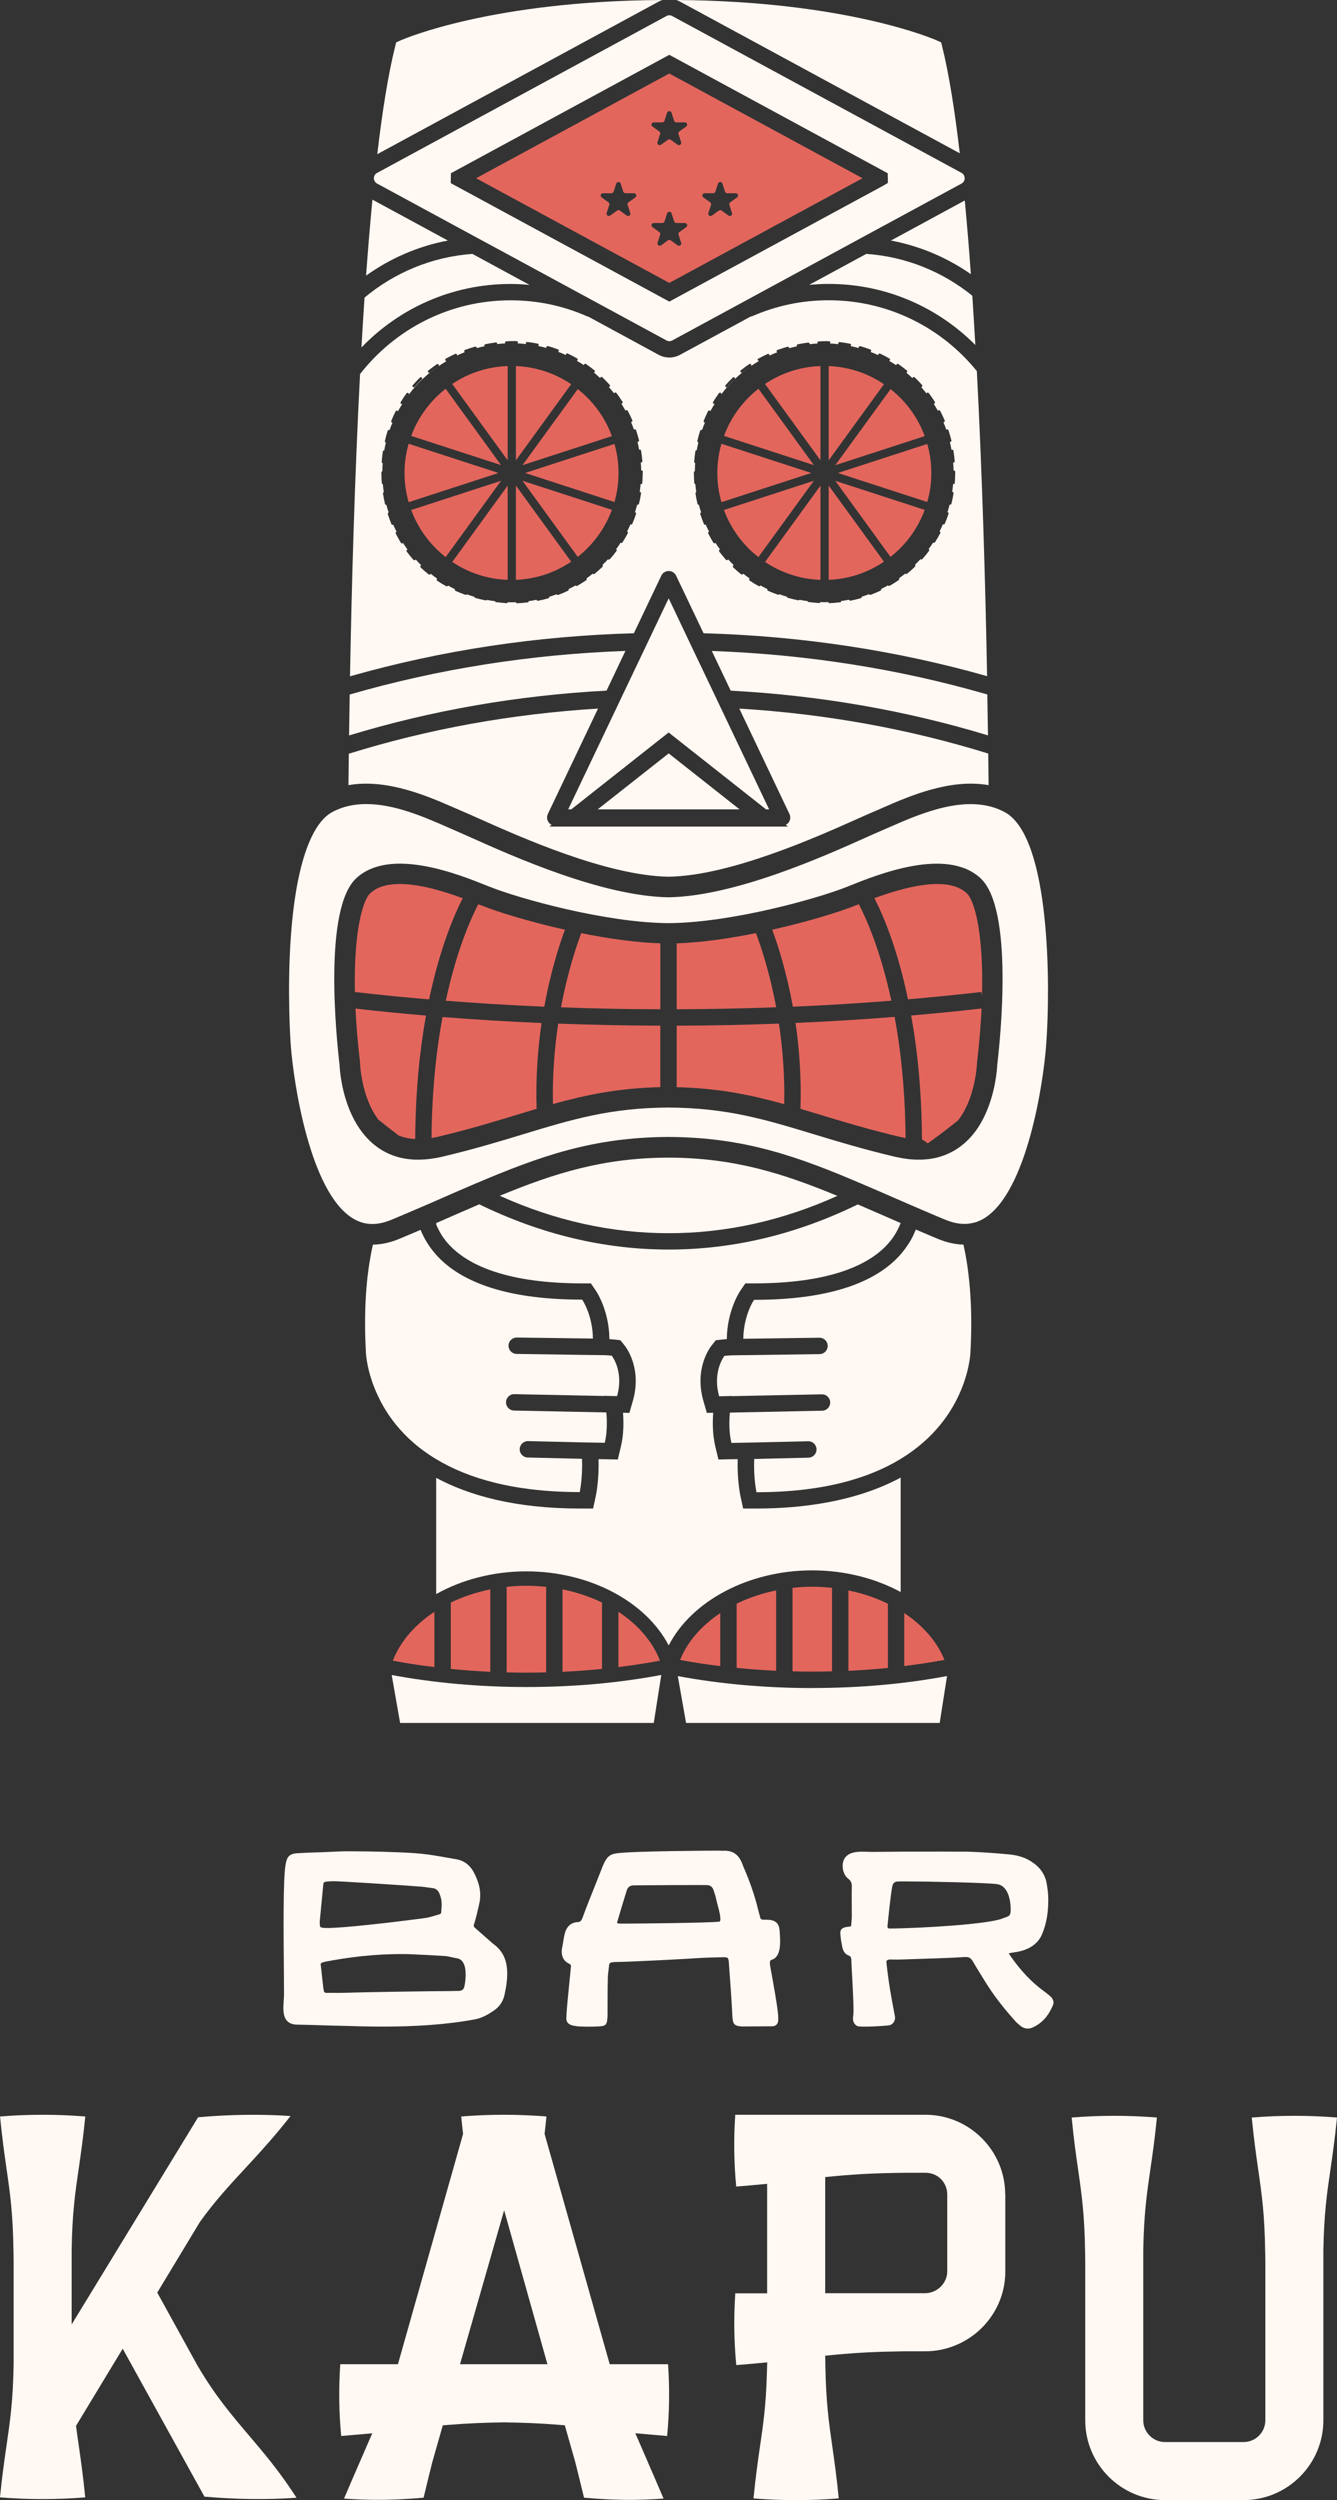 <?xml version="1.0" encoding="utf-8"?>
<svg xmlns="http://www.w3.org/2000/svg" id="Layer_2" viewBox="0 0 256.93 480.27">
  <rect x="0" y="0" width="256.93" height="480.27" fill="#333333" stroke="none"/>
  <defs>
    <style>.cls-1,.cls-2{fill-rule:evenodd;}.cls-1,.cls-2,.cls-3{stroke-width:0px;}.cls-1,.cls-3{fill:#fff8f3;}.cls-2{fill:#e3665d;}</style>
  </defs>
  <g id="Layer_1-2">
    <path class="cls-3" d="M56.98,479.82c-5.64.4-11.57.33-17.69-.21l-15.71-28.42-8.97,14.82.1.76c.13,1,.28,2,.43,3.04.39,2.74.83,5.79,1.24,9.94-5.44.44-10.94.44-16.38,0,.41-4.18.86-7.24,1.26-10,.67-4.6,1.25-8.57,1.36-15.61v-19.42l-.02-2.18h-.01c-.09-7.27-.65-11.19-1.35-16.03-.39-2.74-.83-5.79-1.23-9.93,5.44-.44,10.94-.44,16.38,0-.41,4.18-.86,7.24-1.26,9.99-.67,4.6-1.25,8.57-1.36,15.62v14.34l24.3-39.8c6.06-.54,12.11-.62,17.76-.24-3.14,4.03-5.97,7.08-8.72,10.06-3.02,3.26-5.87,6.35-8.68,10.27l-8.21,13.59,7.76,14.07c3.35,5.72,6.52,9.44,9.86,13.37,2.89,3.4,5.87,6.9,9.15,11.98Z"/>
    <path class="cls-3" d="M124.56,473.14c.86,1.97,1.82,4.18,2.96,6.84-5.11.38-9.71.33-15.29-.17-.63-2.61-1.17-4.81-1.68-6.83l-2.01-7.08-1.51-.12c-3.16-.25-6.38-.39-10.18-.44-3.77.05-7.03.19-10.25.45l-1.51.12-2.03,7.13c-.49,1.96-1.03,4.15-1.66,6.77-5.58.49-10.17.55-15.29.17,1.14-2.68,2.11-4.9,2.97-6.88l2.46-5.66-3.65.32c-.75.07-1.51.13-2.32.2-.44-4.51-.5-9.13-.18-13.79h11.08l12.52-44.24-.05-.43c-.1-.92-.21-1.88-.31-2.92,5.44-.44,10.93-.44,16.38,0-.1,1.04-.21,2-.31,2.91l-.05.43,12.52,44.25h11.21c.32,4.66.26,9.28-.18,13.79-.85-.07-1.66-.14-2.45-.21l-3.66-.32,2.48,5.71ZM105.2,454.17l-8.32-29.58-8.48,29.58h16.79Z"/>
    <path class="cls-3" d="M193.19,421.57v14.79c0,8.45-6.92,15.33-15.43,15.33h-3.96c-4.99.06-9.04.25-13.21.65l-2.01.19.03,2.02c.12,6.93.68,10.89,1.34,15.47.39,2.73.83,5.79,1.23,9.93-5.45.44-10.94.44-16.38,0,.41-4.18.85-7.24,1.25-10,.61-4.2,1.14-7.83,1.31-13.67l.08-2.47-2.46.23c-1.09.1-2.25.2-3.49.3-.44-4.51-.5-9.13-.19-13.79h6.12v-21.03l-2.39.22c-1.11.1-2.29.21-3.55.3-.44-4.51-.5-9.13-.19-13.79h36.55c8.45,0,15.33,6.88,15.33,15.33ZM182.03,436.36v-14.79c0-2.34-1.83-4.18-4.18-4.18h-1.87c-6.03,0-10.64.19-15.42.64l-1.98.19v22.31h19.17c2.32,0,4.28-1.91,4.28-4.18h0Z"/>
    <path class="cls-3" d="M256.93,406.78c-.41,4.17-.86,7.24-1.26,9.99-.67,4.6-1.25,8.57-1.36,15.62v32.55c0,8.45-6.88,15.33-15.33,15.33h-15.1c-8.45,0-15.33-6.88-15.33-15.33v-30.02l-.02-2.18h-.01c-.09-7.27-.65-11.19-1.35-16.03-.39-2.71-.82-5.74-1.23-9.93,5.44-.44,10.93-.44,16.38,0-.41,4.18-.86,7.24-1.26,9.99-.67,4.6-1.25,8.57-1.36,15.62v32.55c0,2.3,1.87,4.18,4.18,4.18h15.1c2.3,0,4.18-1.87,4.18-4.18v-30.02l-.02-2.18h-.01c-.09-7.27-.65-11.19-1.35-16.03-.39-2.74-.83-5.78-1.23-9.93,5.44-.44,10.93-.44,16.38,0Z"/>
    <path class="cls-3" d="M94.67,373.32c-.12-.08-.19-.16-.29-.25l-.98-.86c-.71-.62-1.53-1.34-2.16-1.9-.19-.15-.23-.39-.18-.54.38-1.14.76-2.83.94-3.63.04-.19.07-.33.09-.41.47-1.99.1-3.97-1.15-6.25-.74-1.27-1.83-2.06-3.16-2.3-.67-.11-1.34-.23-2.01-.35-1.57-.28-3.2-.56-4.82-.73-1.95-.19-3.93-.26-5.84-.32l-1.61-.06c-2.33-.05-4.53-.09-6.78-.09-.85,0-1.71.04-2.55.08-.42.02-.83.04-1.25.06-.74.04-1.49.06-2.23.08-1.11.03-2.25.07-3.37.15-1.8.06-2.21.75-2.45,2.27-.48,2.73-.38,13.13-.32,20.01.02,1.94.03,3.62.03,4.79,0,.38-.03.8-.06,1.23-.1,1.4-.2,2.99.63,3.9.42.46,1.04.71,1.84.73,1.39.02,2.8.07,4.22.11,1.48.05,2.96.1,4.46.12,2.57.08,5.19.15,7.83.15,5.99,0,12.07-.32,17.88-1.41,1.3-.28,2.33-.86,3.47-1.63,1.17-.78,1.89-1.87,2.14-3.24.09-.51.19-.98.28-1.46.61-4.09-.14-6.48-2.61-8.25ZM84.8,367.33c-.02.16-.08.35-.42.43-.28.08-.55.16-.82.24-.74.22-1.44.43-2.17.5-10.89,1.41-17.96,2.07-19.42,1.82-.42-.08-.49-.18-.49-.48,0-.1-.01-.22-.03-.34-.01-.09-.02-.19-.02-.24l.7-7.28c.03-.34.17-.47.53-.51.4-.04.81-.09,1.16-.09h.01c1.11-.04,12.25.69,16.87,1.03.53.03,1.05.11,1.55.18.24.04.48.07.74.1.76.04,1.26.45,1.54,1.29.39,1.03.4,1.71.26,3.35ZM61.91,377.01c.54-.17,1.07-.26,1.64-.36.19-.03.38-.06.56-.1,4.88-.86,9.71-1.25,14.36-1.16,2.33.09,4.75.23,7.07.37.48.05.94.15,1.43.26.34.07.68.15,1,.2.57.14.95.52,1.23,1.21.45,1.12.29,3.13.03,4.2-.12.54-.48.82-1.04.82-.34,0-.66.01-.98.02-.3.01-.59.02-.89.02-2.75,0-16.09.19-20.13.33-.74.03-1.49.02-2.22.01-.33,0-.66,0-1.01,0h-.15c-.19.02-.51,0-.59-.39-.14-.86-.26-2.03-.38-3.17-.08-.75-.15-1.47-.23-1.98.02-.08.2-.25.3-.29Z"/>
    <path class="cls-3" d="M148.22,376.5c1.96-.52,1.76-3.44,1.6-5.57l-.02-.23c-.11-1.08-.68-1.71-1.73-1.87-.44-.05-.87-.05-1.29-.05-.53,0-.66-.18-.72-.55-.05-.22-.11-.42-.17-.63-.06-.19-.11-.38-.16-.59-.68-2.83-1.64-5.61-2.9-8.47-.69-2.11-1.77-3.02-3.65-3.02h0c-.22.03-.43.02-.65,0-.12,0-.25-.01-.38-.01-2.36,0-15.92.09-19.27.47-1.49.15-2.24.45-3.11,2.64-.16.44-.66,1.68-1.23,3.12-.94,2.35-2.11,5.27-2.55,6.55-.23.7-.5.95-1.03.95-1.24.09-2.06.83-2.43,2.2-.13.5-.21.99-.28,1.45-.06.37-.11.73-.19,1.08-.36,1.66.15,2.79,1.47,3.34.07.04.2.28.2.34-.06.7-.17,1.75-.29,2.93-.25,2.5-.57,5.62-.6,7.02-.07,1.04.63,1.35,1.19,1.5.47.09,1.01.19,1.49.19h0c.54.02,1.07.04,1.6.04s1.06-.01,1.6-.04c1.76-.05,1.93-.22,2.03-2,0-1.26,0-5.5.05-7.19,0-.55.07-1.13.15-1.75.03-.24.06-.49.09-.75.03-.43.21-.61.62-.64.09,0,.17-.01.26-.03.05,0,.11-.02.16-.02,2.62,0,14.89-.65,16.64-.79.99-.06,1.99-.08,2.96-.1.49-.01.97-.02,1.46-.04.68,0,.86.16.9.83l.05.63c.23,3.11.52,6.99.65,9.92.1,1.44.29,1.82,1.81,1.93.95,0,1.92-.01,2.89-.02.98-.01,1.96-.02,2.95-.02.43,0,1.16-.17,1.16-1.3,0-.38,0-.77-.05-1.15-.2-2-.87-5.64-1.26-7.81-.15-.81-.27-1.45-.28-1.58-.05-.59.02-.81.28-.92ZM118.62,369.19c.55-1.92,1.16-3.88,1.74-5.78l.03-.11c.22-.78.66-1.12,1.42-1.12.45,0,1.61,0,3.1-.02,2.63-.02,6.23-.04,8.66-.04.96,0,1.73,0,2.2.01.76,0,1.19.35,1.42,1.17.05.17.11.35.17.53.06.17.11.34.15.47.08.46.23,1.01.38,1.59.3,1.12.75,2.81.44,3.21-.02.03-.05.06-.14.06h-.04c-2.05.23-15.58.37-18.64.37-.26,0-.53,0-.75-.04-.07,0-.11-.04-.14-.08-.04-.05-.04-.14-.02-.22Z"/>
    <path class="cls-3" d="M202.12,383.78c-.33-.37-.72-.67-1.11-.96-.13-.1-.26-.2-.39-.3-2.35-1.7-4.44-3.91-6.42-6.74-.12-.17-.28-.41-.35-.54.16-.05.49-.1.72-.14.04,0,.11-.02.2-.03,2.81-.36,4.66-1.55,5.49-3.52.81-1.93,1.19-4.04,1.19-6.66,0-.91-.11-1.96-.33-3.19-.33-1.67-1.29-3.03-2.84-4.03-1.2-.81-2.67-1.29-4.49-1.45-2.93-.27-5.4-.43-7.77-.51h-1.83c-2.43-.03-4.9-.02-7.29-.01-2.12,0-4.25,0-6.4.03-.92.01-1.84.02-2.76.02-.32.01-.67,0-1.05-.02-1.49-.05-3.33-.12-4.29,1.12-.82,1.09-.52,3.2.58,4.04.51.36.71.79.71,1.51-.03,1.25-.02,2.54-.01,3.79,0,.63.01,1.25.01,1.87,0,.44-.04.94-.09,1.43-.01.23-.03.48-.06.52-.04.04-.26.08-.52.13-.06.02-.26,0-.38.04-.78.15-1.27.45-1.14,1.45.04.69.16,1.36.29,2.01l.1.52c.2.79.6,1.29,1.17,1.48.44.17.5.39.54.83.02.67.08,1.89.16,3.27.15,2.84.34,6.37.22,7.37-.06.41-.1.84,0,1.16.12.41.4.76.74.92.47.32,5.76-.03,6.23-.14.69-.17,1.15-.92,1.03-1.67l-.14-.75c-.28-1.49-.55-2.9-.79-4.37-.28-1.71-.51-3.44-.7-5.17-.03-.22,0-.38.07-.47.09-.11.3-.18.6-.2.25,0,.5,0,.75.01.51.01,1.05.02,1.55-.01,1.01-.03,2.01-.07,3.02-.1,3-.09,6.1-.19,9.12-.37.69-.03,1.07.16,1.43.73.5.88,1.05,1.76,1.58,2.62.27.44.54.87.81,1.31,1.52,2.49,3.44,5,5.87,7.7.23.26.48.47.72.67l.26.22c.43.33.89.49,1.37.49.32,0,.64-.07.96-.22,1.79-.8,3.08-2.25,3.94-4.42.15-.37-.04-1.01-.29-1.26ZM194.19,367.35c-.04.44-.24.71-.62.85-.2.07-.41.15-.62.23-.37.14-.75.29-1.13.37h0c-5.13,1.23-19.2,1.71-20.86,1.67-.12-.01-.28-.04-.35-.12-.06-.07-.07-.19-.06-.37.11-1.17.61-6.01.89-7.46q.14-1.04,1.03-1.08h.12c.23-.02.7-.02,1.34-.02,4.16,0,15.64.24,17.69.53,2.27.32,2.69,3.55,2.58,5.4Z"/>
    <path class="cls-1" d="M187.3,234.86c.64-.19,1.25-.46,1.85-.83,8.16-5.03,11.36-25.82,11.9-33.41.8-10.76.91-39.75-7.94-44.59-6.97-3.79-16.04.19-22.05,2.81-.62.28-1.21.54-1.76.77-.74.31-1.72.75-2.9,1.28-8.19,3.67-25.23,11.28-37.91,11.48-12.75-.19-29.79-7.81-37.98-11.48-1.18-.53-2.16-.96-2.9-1.28-.55-.23-1.13-.49-1.76-.77-4.23-1.85-9.99-4.38-15.46-4.38-2.29,0-4.53.44-6.58,1.56-4.18,2.29-7.01,10.82-7.93,24.03-.73,10.54-.03,20.46-.02,20.55.55,7.6,3.75,28.4,11.9,33.42.56.35,1.15.62,1.75.81,1.02.31,2.08.38,3.21.21.81-.12,1.65-.36,2.53-.73,1.56-.65,3.06-1.29,4.52-1.92,1.03-.44,2.03-.86,3.01-1.29.91-.4,1.8-.79,2.69-1.18.71-.31,1.43-.62,2.12-.93,1.26-.55,2.49-1.07,3.7-1.59,12.46-5.3,22.68-8.94,37.15-8.99h0c14.49.05,24.72,3.68,37.18,9.01,1.21.51,2.45,1.05,3.71,1.59.68.3,1.38.6,2.08.91.84.37,1.69.74,2.55,1.11.99.43,2,.86,3.02,1.3,1.5.65,3.05,1.31,4.65,1.97.82.34,1.62.58,2.39.7,1.14.19,2.22.14,3.25-.16ZM180.81,222.15c-.31.1-.65.19-.98.28-.88.19-1.8.31-2.76.34-.25,0-.5,0-.76,0-.75,0-1.53-.06-2.32-.19-.37-.04-.75-.1-1.14-.19-.31-.06-.62-.12-.93-.19-6.04-1.43-11.12-2.97-15.6-4.33-9.29-2.82-16.62-5.05-27.86-5.11-11.23.06-18.56,2.29-27.85,5.11-4.47,1.36-9.55,2.91-15.6,4.33-.37.08-.73.17-1.09.23-.31.06-.62.11-.92.14-.87.14-1.71.2-2.53.2h-.08c-.23,0-.45,0-.68,0-.87-.04-1.71-.15-2.52-.32-.41-.09-.8-.19-1.18-.32-1.39-.44-2.67-1.12-3.83-2.01-1.68-1.29-2.94-2.92-3.91-4.63-.3-.53-.56-1.06-.8-1.59-1.93-4.28-2.19-8.62-2.22-9.35-.6-5.15-3.16-29.96,3.22-35.85,6.53-6.03,19.67-.75,25.28,1.51l.25.1c5.82,2.33,22.44,6.95,34.45,7.03,12.01-.07,28.62-4.69,34.44-7.03l.25-.1c5.61-2.26,18.75-7.53,25.28-1.51,6.39,5.89,3.83,30.7,3.22,35.85-.03.73-.3,5.06-2.21,9.33-.25.58-.55,1.16-.87,1.73-.95,1.68-2.2,3.25-3.84,4.51-1.19.92-2.5,1.59-3.92,2.04Z"/>
    <path class="cls-1" d="M140.43,132.68c17.13.91,33.7,3.81,49.43,8.59-.04-2.54-.08-5.16-.13-7.86-16.94-4.91-34.7-7.7-52.94-8.36l3.63,7.63Z"/>
    <path class="cls-1" d="M96.04,229.71c10.61,4.79,21.46,7.19,32.46,7.19s21.83-2.4,32.42-7.17c-10.65-4.4-19.97-7.31-32.45-7.35-12.49.04-21.79,2.94-32.43,7.33Z"/>
    <path class="cls-1" d="M67.08,141.28c15.75-4.79,32.32-7.7,49.48-8.61l3.63-7.63c-18.26.66-36.04,3.47-52.99,8.38-.05,2.71-.09,5.33-.12,7.85Z"/>
    <path class="cls-1" d="M87.45,155.24c.61.27,1.18.52,1.71.74.76.32,1.77.78,2.97,1.31,7.95,3.55,24.49,10.95,36.37,11.13,11.81-.19,28.35-7.58,36.3-11.13,1.21-.54,2.21-.99,2.97-1.31.54-.22,1.1-.47,1.71-.74,5.13-2.25,13.06-5.73,20.5-4.41-.02-1.95-.05-3.98-.07-6.07-15.23-4.72-31.25-7.63-47.84-8.64l9.64,20.25c.23.48.2,1.06-.08,1.52-.16.25-.39.44-.64.56l.43.33h-45.84l.42-.33c-.25-.12-.47-.31-.63-.56-.29-.46-.32-1.04-.09-1.52l9.64-20.25c-16.62,1.02-32.66,3.93-47.89,8.67-.03,2.1-.05,4.12-.07,6.04,7.44-1.31,15.36,2.16,20.48,4.41Z"/>
    <path class="cls-1" d="M82.61,239.53s-.05-.07-.07-.1c-.17-.24-.33-.49-.48-.73-.06-.09-.11-.18-.16-.27-.09-.15-.17-.3-.26-.45-.07-.12-.13-.24-.19-.36-.06-.11-.11-.23-.17-.34-.16-.34-.32-.68-.46-1.02-1.31.56-2.66,1.13-4.05,1.71-1.75.73-3.46,1.11-5.11,1.13-.08.35-.16.71-.23,1.08-.02.11-.05.22-.07.34-.07.36-.14.72-.2,1.08-.08.44-.15.88-.22,1.33-.05.3-.09.62-.13.93-.07.48-.13.97-.19,1.47-.03.29-.06.59-.09.89-.05.49-.09.99-.13,1.49-.02.27-.04.54-.06.81-.04.61-.08,1.23-.1,1.87-.01.24-.02.48-.03.73-.02.7-.04,1.43-.05,2.16,0,.25,0,.5,0,.75,0,.77,0,1.54.02,2.34,0,.22.01.44.02.66.02.81.06,1.62.1,2.46,0,.08,0,.16.01.24,0,0,.07,2.76,1.5,6.51,0,.01.01.03.02.04.19.49.4,1,.64,1.53,0,0,0,.02.01.02.11.25.24.51.36.76,0,.02.02.03.02.05.26.53.55,1.07.87,1.62.01.02.03.05.04.07.16.27.32.53.49.8,0,0,0,0,0,.01.35.55.74,1.11,1.16,1.67.02.03.04.06.06.09.42.56.88,1.12,1.37,1.67,0,.01.02.02.03.03.24.26.48.53.73.79.02.03.05.05.07.08.53.55,1.1,1.09,1.72,1.63.03.02.05.04.08.07.29.26.6.51.91.76.02.01.03.02.05.04.66.53,1.37,1.04,2.12,1.54.04.02.07.05.11.07.37.24.75.49,1.14.72h0c6.07,3.66,14.86,6.33,27.6,6.33,0,0,.57-2.67.44-6.39,0,0,0,0,0,0l-10.44-.25c-.87-.02-1.56-.74-1.54-1.61.02-.87.75-1.56,1.61-1.54l10.09.24h0s4.65.08,4.65.08c.47-1.96.45-4.12.3-5.83l-17.74-.36c-.87-.02-1.56-.74-1.54-1.61.02-.87.74-1.58,1.61-1.54l17.21.35s0-.03,0-.03l2.52.06c1.36-4.78-1.02-7.77-1.02-7.77-.45-.06-.93-.08-1.4-.1h-.02s-.08,0-.13,0l-1.79-.03s-.02,0-.03,0h-.5s-14.42-.21-14.42-.21c-.87-.01-1.56-.73-1.55-1.6.01-.87.72-1.55,1.6-1.55l14.62.2h0c-.06-4.57-2.06-7.48-2.06-7.48-15.48,0-23.76-3.81-28.06-8.61h0s-.04-.04-.05-.06c-.19-.22-.37-.43-.55-.65-.04-.06-.09-.11-.13-.17-.17-.22-.34-.44-.49-.66Z"/>
    <polygon class="cls-1" points="142.12 155.48 128.5 144.73 114.86 155.48 142.12 155.48"/>
    <polygon class="cls-1" points="131.66 121.59 128.5 114.94 125.33 121.59 123.73 124.96 120.12 132.52 118.5 135.93 109.19 155.48 109.78 155.48 128.49 140.71 147.21 155.48 147.8 155.48 138.49 135.93 136.87 132.52 133.26 124.96 131.66 121.59"/>
    <path class="cls-1" d="M71.85,34.24c0,.2.06.72.61,1.02l19.04,10.32,6.16,3.33,30.42,16.49c.34.19.76.19,1.11,0l30.39-16.48h0l6.17-3.35h0l19.03-10.31c.55-.3.6-.81.6-1.02s-.06-.73-.6-1.03L129.18,3.08c-.35-.19-.77-.19-1.11,0l-55.61,30.14c-.55.3-.61.81-.61,1.03ZM86.65,33.28l.81-.44,41.16-22.31.77.42,41.2,22.33.04,1.86-.81.48-41.2,22.32-.77-.42-41.23-22.34.03-1.9Z"/>
    <path class="cls-1" d="M173.1,283.84c-8.8,4.74-19.3,5.95-27.74,5.95h-2.55l-.54-2.49c-.03-.15-.63-3.02-.51-7l-1.17.02-2.53.05-.59-2.46c-.54-2.24-.56-4.6-.41-6.52l-1.23.03-.67-2.34c-1.76-6.16,1.24-10.16,1.58-10.6l.82-1.02,1.31-.15c.26-.03.53-.05.8-.06.06-5.54,2.5-9.16,2.63-9.35l.93-1.36h1.66c13.48,0,22.73-3.07,26.76-8.88.61-.88,1.07-1.8,1.43-2.71-1.09-.47-2.16-.93-3.21-1.4-1.73-.75-3.4-1.47-5.03-2.18-11.83,5.77-23.98,8.67-36.35,8.67s-24.55-2.92-36.39-8.69c-1.64.71-3.31,1.44-5.05,2.19-1.06.47-2.13.93-3.22,1.41v.29c.34.82.76,1.63,1.3,2.42,4.03,5.8,13.28,8.88,26.76,8.88h1.66l.93,1.36c.13.19,2.57,3.8,2.63,9.35.27.02.54.04.8.06l1.31.15.82,1.02c.34.44,3.34,4.44,1.58,10.6l-.67,2.34-1.23-.03c.15,1.92.13,4.28-.41,6.52l-.59,2.46-2.53-.05-1.17-.02c.12,3.98-.48,6.85-.51,7l-.54,2.49h-2.55c-12.42,0-21.29-2.51-27.6-5.89v22.32c4.92-2.75,10.94-4.36,17.33-4.36,12.13,0,22.96,5.8,27.35,14.23,4.4-8.54,15.33-14.42,27.58-14.42,6.24,0,12.14,1.53,17,4.16v-21.99Z"/>
    <path class="cls-1" d="M180.16,237.96c-1.43-.6-2.82-1.18-4.17-1.76-.16.4-.34.8-.53,1.2-.01.03-.03.06-.04.09-.08.17-.17.33-.26.5-.04.08-.08.15-.13.23-.09.16-.18.31-.28.47-.05.08-.1.15-.15.23-.18.28-.37.56-.57.84-.06.08-.12.16-.18.25-.1.14-.21.27-.32.4-.08.1-.17.2-.25.31-.06.07-.12.15-.18.22h0c-4.25,4.86-12.54,8.76-28.2,8.76,0,0-2,2.91-2.06,7.48h0s14.62-.2,14.62-.2c.89,0,1.58.68,1.6,1.55.01.87-.68,1.58-1.55,1.6l-14.42.2h0s-.1,0-.29,0h-.21s-.02,0-.03,0l-1.79.03s-.08,0-.13,0h-.02c-.46.02-.94.05-1.4.1,0,0-2.38,2.99-1.02,7.77l2.52-.06s0,0,0,.03l17.21-.35c.87-.02,1.59.67,1.61,1.54.02.87-.67,1.59-1.54,1.61l-17.74.36c-.16,1.71-.18,3.87.3,5.83l4.65-.09h0s10.09-.23,10.09-.23c.87-.03,1.59.67,1.61,1.54.02.87-.67,1.59-1.54,1.61l-10.44.25s0,0,0,0c-.14,3.72.44,6.39.44,6.39,12.84,0,21.67-2.71,27.74-6.42h0c13.06-7.96,13.38-20.49,13.38-20.49,0-.08,0-.16.01-.24.05-.84.08-1.67.1-2.48,0-.22.02-.44.02-.65.02-.8.03-1.58.02-2.35,0-.25,0-.5,0-.75,0-.73-.02-1.45-.05-2.15,0-.26-.02-.51-.03-.76-.03-.6-.06-1.19-.1-1.77-.02-.33-.05-.65-.07-.97-.04-.45-.08-.9-.12-1.34-.04-.41-.09-.82-.13-1.23-.05-.38-.09-.76-.14-1.14-.05-.36-.1-.72-.15-1.07,0-.04-.01-.09-.02-.13-.2-1.28-.43-2.49-.69-3.63-1.6-.03-3.25-.41-4.97-1.12Z"/>
    <path class="cls-1" d="M144.33,60.77l-13.65,7.39c-.65.35-1.35.52-2.05.52s-1.42-.17-2.05-.52l-13.59-7.37-.02.04c-4.69-2.09-9.69-3.14-14.87-3.14-11.74,0-22.2,5.56-28.91,14.17-1.03,19.75-1.61,40.47-1.93,58.06,17.45-4.97,35.76-7.75,54.55-8.27l5.27-11.06c.26-.55.81-.9,1.42-.9s1.17.35,1.43.9l5.27,11.06c18.76.52,37.05,3.29,54.49,8.24-.34-18.07-.94-38.91-1.97-58.6-6.72-8.3-16.99-13.61-28.47-13.61-5.18,0-10.18,1.06-14.87,3.14l-.03-.07ZM79.31,74c.44-.51.92-1.01,1.4-1.47.1-.1.26-.09.35,0,.09.1.09.26,0,.35-.47.46-.93.94-1.36,1.44-.06.06-.12.08-.19.08-.06,0-.11-.02-.16-.06-.1-.08-.12-.24-.03-.34ZM123.51,90.76c0,.68-.03,1.35-.08,2.03,0,.13-.12.22-.24.22h-.03s-.05,0-.06-.02c-.03.51-.09,1.02-.17,1.52.02,0,.04,0,.06,0,.14.02.23.15.2.28-.1.67-.24,1.34-.4,1.99-.03.11-.13.19-.24.19-.03,0-.05,0-.06,0s-.04,0-.05-.02c-.12.49-.26.98-.42,1.46.02,0,.03,0,.05,0,.13.05.19.19.16.31-.21.64-.45,1.28-.72,1.9-.04.09-.13.15-.23.15-.03,0-.06,0-.09-.02,0,0-.03,0-.04-.02-.19.47-.42.93-.65,1.38.02,0,.03,0,.04,0,.12.06.17.21.1.33-.31.6-.66,1.18-1.02,1.76-.05.07-.13.11-.21.11-.05,0-.08,0-.13-.04,0,0-.02,0-.02-.02-.27.43-.56.85-.86,1.26t.02,0c.11.08.13.24.05.34-.4.55-.83,1.07-1.28,1.57-.06.06-.12.08-.19.08s-.12-.02-.17-.06h0c-.33.36-.68.73-1.05,1.08h0c.09.11.08.27,0,.36-.49.47-1,.93-1.52,1.35-.05.04-.1.06-.16.06-.07,0-.15-.03-.19-.09-.39.31-.79.62-1.2.91.07.12.05.27-.06.35-.56.38-1.13.75-1.71,1.08-.05.02-.08.04-.13.04-.08,0-.16-.05-.2-.12-.44.25-.89.49-1.34.7h0c.06.13,0,.27-.12.32-.61.3-1.24.56-1.87.8-.03.02-.06.02-.08.02-.09,0-.19-.06-.22-.14-.47.18-.95.33-1.44.48.03.12-.05.25-.17.29-.65.19-1.31.35-1.97.48-.02,0-.04,0-.06,0-.11,0-.2-.07-.23-.19-.49.11-.99.19-1.5.25,0,.12-.09.24-.22.25-.67.08-1.34.14-2.02.17h0c-.13,0-.22-.08-.24-.21-.26.02-.53.02-.8.02-.25,0-.5,0-.74-.02-.02.11-.12.19-.23.19h-.02c-.68-.05-1.35-.12-2.02-.2-.09-.02-.18-.08-.19-.18-.53-.06-1.05-.15-1.56-.25-.05.06-.12.1-.19.1h-.05c-.68-.14-1.33-.3-1.97-.47-.11-.03-.19-.11-.19-.22-.49-.14-.98-.31-1.46-.48-.05.07-.12.11-.2.11-.03,0-.06,0-.08-.02-.64-.22-1.28-.48-1.89-.75-.12-.06-.18-.2-.12-.33-.46-.22-.91-.45-1.34-.71,0,0,0,.03,0,.04-.05.08-.13.13-.22.13-.04,0-.08,0-.12-.03-.59-.32-1.18-.68-1.73-1.06-.11-.07-.15-.23-.06-.34.02-.03.04-.06.06-.06-.43-.29-.84-.6-1.24-.93,0,.04-.02.06-.05.09-.06.06-.12.09-.19.09-.06,0-.11-.02-.16-.06-.53-.42-1.04-.86-1.53-1.33-.1-.09-.1-.25,0-.35.03-.03.07-.06.12-.06-.38-.37-.75-.75-1.09-1.14-.02.05-.04.08-.07.11-.05.05-.11.06-.17.06-.06,0-.14-.03-.19-.08-.44-.51-.87-1.04-1.28-1.58-.08-.11-.06-.27.06-.35.03-.02.06-.04.1-.04-.31-.42-.6-.84-.88-1.29,0,.03-.04.06-.06.07-.05.02-.09.04-.13.04-.08,0-.17-.05-.21-.12-.35-.57-.68-1.17-.99-1.78-.06-.12-.02-.27.11-.33.02,0,.04-.02.06,0-.24-.45-.46-.91-.66-1.38,0,0-.02,0-.03.02-.03,0-.06.02-.09.02-.1,0-.19-.06-.23-.16-.25-.62-.48-1.27-.69-1.91-.04-.13.04-.27.16-.31-.16-.48-.31-.97-.43-1.46h-.03c-.11,0-.21-.07-.24-.19-.15-.66-.28-1.32-.38-1.99-.02-.12.05-.22.15-.26-.07-.51-.14-1.02-.18-1.54-.11,0-.19-.1-.2-.22-.06-.67-.08-1.35-.08-2.03,0-.11.08-.21.19-.23,0-.52.02-1.03.06-1.54-.11-.03-.19-.14-.19-.26.05-.67.12-1.35.22-2.01.02-.13.14-.22.27-.21.08-.5.19-1,.31-1.49h0c-.14-.03-.22-.16-.19-.3.15-.66.32-1.31.53-1.95.04-.14.18-.2.31-.17.02,0,.05.02.06.03.17-.49.35-.96.55-1.43h0s-.06,0-.09-.02c-.12-.06-.19-.19-.13-.32.25-.63.53-1.25.83-1.85.06-.12.2-.18.32-.11.06.03.1.07.11.14.27-.49.55-.97.85-1.44-.03,0-.06.02-.1.02s-.08,0-.12-.04c-.12-.06-.16-.22-.08-.34.34-.57.72-1.14,1.12-1.68.08-.11.24-.14.35-.06.09.06.12.19.09.28,1.58-2.09,3.49-3.92,5.66-5.41-.55.36-1.08.76-1.6,1.18-.05.04-.1.06-.15.06-.07,0-.15-.03-.19-.09-.09-.1-.07-.26.04-.35.52-.42,1.07-.82,1.63-1.2.11-.07.27-.05.34.06.07.12.05.27-.06.35.52-.36,1.06-.7,1.61-1.03,0,0-.03,0-.04,0-.09,0-.18-.04-.22-.12-.06-.12-.02-.28.1-.34.58-.32,1.19-.63,1.8-.91.13-.06.28,0,.33.12.03.06.03.14,0,.2.49-.24,1-.45,1.51-.65-.05-.03-.08-.07-.1-.13-.05-.13.02-.27.15-.31.63-.22,1.28-.44,1.93-.62.13-.03.27.05.31.18,0,.04,0,.07,0,.11.49-.15,1-.27,1.51-.37-.02-.03-.03-.06-.04-.09-.03-.14.06-.27.19-.3.65-.13,1.32-.24,2-.33.13-.03.26.07.28.21,0,.04,0,.07-.02.1.52-.06,1.05-.11,1.57-.13-.04-.04-.06-.08-.06-.13,0-.13.09-.25.23-.26.36-.03.72-.05,1.09-.06.31,0,.64,0,.94.02.14,0,.24.12.24.26,0,.06-.03.12-.08.17.56.02,1.1.06,1.64.13-.04-.05-.06-.11-.05-.19,0-.14.14-.23.27-.21.68.07,1.35.19,2.01.31.13.03.22.16.19.29-.02.06-.06.13-.11.16.55.11,1.07.24,1.6.39-.03-.06-.04-.12-.02-.19.04-.14.18-.21.31-.18.65.19,1.3.4,1.93.64.13.05.19.19.15.31-.03.06-.07.12-.14.15.52.19,1.03.4,1.53.64-.03-.06-.03-.13,0-.19.06-.12.2-.18.32-.12.61.29,1.21.6,1.8.94.12.06.16.21.09.33-.04.06-.09.1-.16.11.48.28.94.56,1.41.87-.02-.06,0-.12.03-.18.08-.11.23-.14.34-.06.56.39,1.11.8,1.63,1.22.11.08.12.24.04.34-.04.06-.09.08-.15.08.42.35.82.7,1.22,1.08,0-.06.02-.12.06-.17.09-.09.25-.1.35,0,.48.47.96.96,1.41,1.46.09.1.08.26-.02.35-.05.04-.09.06-.15.06.36.4.7.81,1.03,1.23,0-.05.04-.09.08-.13.11-.08.27-.06.35.05.41.54.8,1.1,1.16,1.67.07.11.04.27-.07.34-.05.03-.09.04-.14.04.28.44.55.9.81,1.36.02-.04.06-.07.09-.09.12-.06.28-.02.33.1.32.59.61,1.21.88,1.83.06.12,0,.27-.13.32-.03,0-.06.02-.09.02h-.03c.21.48.4.96.56,1.46.03-.04.06-.06.1-.07.13-.04.27.03.31.16.21.64.41,1.3.57,1.95.03.13-.05.26-.19.3-.02,0-.04,0-.06,0s-.03,0-.05,0c.13.5.23,1,.31,1.51.03,0,.06-.02.09-.03.14-.02.27.06.29.2.11.67.19,1.34.25,2.02.02.13-.08.25-.22.27h-.02s-.06,0-.07-.02c.06.51.08,1.03.08,1.55.03,0,.06-.02.07-.02.14,0,.25.11.25.25v.11ZM139.42,74c.44-.51.92-1.01,1.4-1.47.1-.1.26-.09.35,0,.09.1.09.26,0,.35-.47.46-.93.94-1.36,1.44-.06.06-.12.08-.19.08-.06,0-.11-.02-.16-.06-.1-.08-.12-.24-.03-.34ZM145.71,68.91c.58-.32,1.19-.63,1.8-.91.13-.06.28,0,.33.12.03.06.03.14,0,.2.5-.24,1-.46,1.52-.65-.05-.03-.09-.07-.11-.13-.05-.13.02-.27.15-.31.63-.22,1.28-.44,1.93-.62.13-.03.27.05.31.18,0,.04,0,.07,0,.11.49-.15,1-.27,1.51-.37-.02-.03-.03-.06-.04-.09-.03-.14.06-.27.19-.3.65-.13,1.32-.24,2-.33.13-.03.26.07.28.21,0,.04,0,.07-.02.1.52-.06,1.05-.11,1.57-.13-.04-.04-.06-.08-.06-.13,0-.13.09-.25.23-.26.36-.03.73-.05,1.09-.06.32,0,.64,0,.94.02.14,0,.24.12.24.26,0,.06-.04.13-.08.17.56.02,1.11.06,1.65.13-.05-.05-.06-.11-.06-.19,0-.14.14-.23.27-.21.68.07,1.35.19,2.01.31.14.03.22.16.19.29-.02.06-.06.13-.11.16.55.11,1.07.24,1.6.39-.03-.06-.04-.12-.02-.19.04-.14.18-.21.31-.18.65.19,1.3.4,1.93.64.13.05.19.19.15.31-.03.06-.07.12-.14.15.52.19,1.03.4,1.53.64-.03-.06-.03-.13,0-.19.06-.12.2-.18.32-.12.61.29,1.22.6,1.8.94.12.06.16.21.09.33-.04.06-.09.1-.16.11.48.28.94.56,1.41.87-.02-.06,0-.12.03-.18.08-.11.23-.14.35-.06.56.39,1.1.8,1.62,1.22.11.08.13.24.04.34-.04.06-.09.08-.15.08.42.35.82.7,1.22,1.08,0-.06.02-.12.06-.17.09-.09.25-.1.35,0,.48.47.96.96,1.41,1.46.09.1.08.26-.02.35-.05.04-.09.06-.15.06.36.4.7.81,1.03,1.23,0-.05.04-.09.08-.13.11-.08.27-.06.35.05.41.54.8,1.1,1.16,1.67.07.11.04.27-.07.34-.05.03-.09.04-.14.04.28.44.55.9.81,1.36.02-.04.06-.07.09-.09.12-.06.28-.02.34.1.31.59.6,1.21.87,1.83.06.12,0,.27-.13.32-.03,0-.06.02-.09.02h-.03c.21.48.4.96.56,1.46.03-.04.06-.06.1-.07.13-.04.27.03.31.16.21.64.41,1.3.57,1.95.03.13-.05.26-.19.3-.02,0-.04,0-.06,0s-.03,0-.05,0c.13.5.23,1,.31,1.51.03,0,.06-.02.09-.03.14-.02.27.06.29.2.11.67.19,1.34.25,2.02.02.13-.08.25-.22.27h-.02s-.06,0-.07-.02c.06.51.08,1.03.08,1.55.03-.02.05-.02.07-.02.14,0,.25.11.25.25v.11c0,.68-.03,1.35-.08,2.03,0,.13-.11.22-.24.22h-.02s-.05,0-.07-.02c-.03.51-.09,1.02-.17,1.52.02,0,.04,0,.06,0,.14.02.23.15.2.28-.1.67-.24,1.34-.4,1.99-.03.11-.13.19-.24.19-.02,0-.05,0-.06,0s-.04,0-.05-.02c-.12.49-.26.98-.42,1.46.02,0,.03,0,.05,0,.13.05.2.19.16.31-.21.64-.45,1.28-.72,1.9-.04.09-.13.15-.23.15-.03,0-.06,0-.09-.02,0,0-.03,0-.04-.02-.19.47-.42.93-.65,1.38.02,0,.03,0,.04,0,.12.06.17.21.1.33-.31.6-.66,1.18-1.02,1.76-.05.07-.13.11-.21.11-.04,0-.08,0-.13-.04,0,0-.02,0-.02-.02-.27.43-.56.85-.86,1.26t.02,0c.11.08.13.24.05.34-.4.55-.83,1.07-1.28,1.57-.06.06-.12.08-.19.08s-.12-.02-.17-.06h0c-.33.36-.68.73-1.05,1.08h0c.09.11.09.27,0,.36-.48.47-1,.93-1.52,1.35-.05.04-.1.06-.16.06-.07,0-.15-.03-.19-.09-.39.31-.79.62-1.2.91.07.12.05.27-.06.35-.56.38-1.13.75-1.71,1.08-.04.02-.08.04-.13.04-.08,0-.16-.05-.2-.12-.44.25-.89.49-1.34.7h0c.06.13,0,.27-.12.32-.61.3-1.24.56-1.87.8-.03.02-.06.02-.08.02-.09,0-.19-.06-.22-.14-.47.18-.95.33-1.44.48.03.12-.05.25-.17.29-.65.19-1.31.35-1.97.48-.02,0-.04,0-.06,0-.11,0-.2-.07-.23-.19-.49.11-.99.19-1.5.25,0,.12-.09.24-.22.25-.67.08-1.34.14-2.02.17h0c-.13,0-.22-.08-.24-.21-.26.02-.53.02-.8.02-.25,0-.5,0-.74-.02-.02.11-.12.19-.23.19h-.02c-.68-.05-1.35-.12-2.02-.2-.09-.02-.18-.08-.19-.18-.53-.06-1.05-.15-1.56-.25-.05.06-.12.1-.19.1h-.05c-.67-.14-1.33-.3-1.97-.47-.11-.03-.19-.11-.19-.22-.49-.14-.98-.31-1.46-.48-.05.07-.12.11-.2.11-.03,0-.06,0-.08-.02-.64-.22-1.28-.48-1.89-.75-.12-.06-.18-.2-.12-.33-.46-.22-.91-.45-1.34-.71,0,0,0,.03,0,.04-.05.08-.13.13-.22.13-.04,0-.08,0-.12-.03-.59-.32-1.18-.68-1.73-1.06-.11-.07-.15-.23-.06-.34.02-.03.04-.05.06-.06-.43-.3-.84-.61-1.24-.93,0,.04-.02.06-.05.09-.06.06-.12.09-.19.09-.06,0-.11-.02-.16-.06-.53-.42-1.04-.86-1.53-1.33-.1-.09-.1-.25,0-.35.03-.03.07-.06.12-.06-.38-.37-.75-.75-1.09-1.14,0,.05-.04.08-.07.11-.05.05-.11.06-.17.06-.06,0-.14-.03-.19-.08-.44-.51-.87-1.04-1.28-1.58-.07-.11-.06-.27.06-.35.03-.02.06-.04.1-.04-.31-.42-.6-.84-.88-1.29,0,.03-.04.06-.06.07-.05.02-.09.04-.13.04-.08,0-.17-.05-.21-.12-.35-.57-.68-1.17-.99-1.78-.06-.12-.02-.27.11-.33.02,0,.04-.02.06,0-.24-.45-.46-.91-.66-1.38,0,0-.02,0-.03.02-.03,0-.06.02-.09.02-.1,0-.19-.06-.23-.16-.25-.62-.48-1.27-.69-1.91-.04-.13.04-.27.16-.31-.16-.48-.31-.97-.43-1.46h-.02c-.12,0-.22-.07-.25-.19-.15-.66-.28-1.32-.38-1.99-.02-.12.05-.22.15-.26-.07-.51-.14-1.02-.18-1.54-.11,0-.19-.11-.2-.22-.06-.67-.08-1.35-.08-2.03,0-.11.08-.21.19-.23,0-.52.02-1.03.06-1.54-.11-.03-.19-.14-.19-.26.05-.67.12-1.35.22-2.01.02-.13.14-.22.27-.21.08-.5.19-1,.31-1.49h0c-.13-.03-.21-.16-.19-.3.15-.66.32-1.31.53-1.95.04-.14.18-.2.31-.17.02,0,.05.02.06.03.17-.49.35-.96.55-1.43-.04,0-.06,0-.09-.02-.13-.06-.19-.19-.14-.32.25-.63.53-1.25.83-1.85.06-.12.2-.18.33-.11.05.03.09.07.11.12.26-.49.55-.96.84-1.43-.03,0-.06.02-.1.02s-.08,0-.12-.04c-.12-.06-.16-.22-.08-.34.34-.57.72-1.14,1.12-1.68.08-.11.24-.14.35-.06.09.06.12.19.09.28,1.58-2.09,3.49-3.92,5.66-5.41-.55.36-1.08.76-1.6,1.18-.05.04-.1.06-.15.06-.07,0-.15-.03-.19-.09-.09-.1-.07-.26.04-.35.52-.42,1.07-.82,1.63-1.2.11-.07.27-.05.34.06.08.12.05.27-.06.35.52-.36,1.06-.7,1.61-1.03,0,0-.03,0-.04,0-.09,0-.18-.04-.22-.12-.06-.12-.02-.28.1-.34Z"/>
    <path class="cls-1" d="M187.43,66.29c-.18-3.21-.38-6.37-.58-9.48-5.65-4.57-12.69-7.5-20.37-8.04h0l-10.98,5.95h0c1.24-.11,2.49-.18,3.75-.18,11.01,0,20.99,4.5,28.2,11.75Z"/>
    <path class="cls-1" d="M90.79,48.77c-7.86.57-15.03,3.64-20.74,8.4-.21,3.14-.41,6.34-.59,9.58,7.24-7.52,17.4-12.2,28.63-12.2,1.23,0,2.46.07,3.67.18h0s-10.97-5.95-10.97-5.95Z"/>
    <path class="cls-1" d="M156.1,324.28c-8.95,0-17.83-.8-25.85-2.3l1.59,9h48.74l1.41-9.01c-8.1,1.52-16.79,2.3-25.89,2.3Z"/>
    <path class="cls-1" d="M101.16,324.08c-8.97,0-17.86-.8-25.89-2.31l1.62,9.21h48.74l1.45-9.22c-8.11,1.53-16.81,2.32-25.93,2.32Z"/>
    <path class="cls-1" d="M126.57.31c.24-.13.49-.23.74-.31-32.72.17-49.6,7.44-50.31,7.75l-.87.39-.23.93c-1.32,5.33-2.44,12.39-3.4,20.55L126.57.31Z"/>
    <path class="cls-1" d="M171.21,46.21c5.63,1.06,10.83,3.3,15.36,6.46-.35-4.92-.74-9.66-1.17-14.16l-14.19,7.7Z"/>
    <path class="cls-1" d="M130.68.31l53.76,29.14c-.95-8.14-2.06-15.14-3.35-20.38l-.23-.93-.87-.39c-.71-.31-17.5-7.54-50.04-7.75.25.08.5.18.74.31Z"/>
    <path class="cls-1" d="M71.57,38.35c-.45,4.64-.85,9.53-1.22,14.6,4.61-3.3,9.94-5.65,15.72-6.74l-14.5-7.86Z"/>
    <path class="cls-2" d="M118.84,309.63v10.62c2.74-.34,5.41-.74,7.99-1.23-1.43-3.7-4.25-6.93-7.99-9.39Z"/>
    <path class="cls-2" d="M138.41,320.06v-10.18c-3.57,2.38-6.3,5.46-7.72,9,2.49.47,5.08.86,7.72,1.18Z"/>
    <path class="cls-2" d="M115.69,320.6v-12.75c-2.32-1.12-4.88-1.98-7.59-2.53v15.84c2.56-.12,5.1-.31,7.59-.56Z"/>
    <path class="cls-2" d="M152.3,305.03v16.04c1.26.03,2.53.05,3.8.05s2.53-.02,3.79-.05v-16.04c-1.24-.13-2.51-.22-3.79-.22s-2.55.08-3.8.22Z"/>
    <path class="cls-2" d="M97.36,304.84v16.43c1.26.03,2.53.05,3.8.05s2.53-.02,3.79-.05v-16.43c-1.24-.13-2.51-.22-3.79-.22s-2.55.08-3.8.22Z"/>
    <path class="cls-2" d="M170.63,320.41v-12.33c-2.32-1.13-4.87-2-7.59-2.55v15.44c2.56-.12,5.1-.31,7.59-.56Z"/>
    <path class="cls-2" d="M149.15,320.96v-15.44c-2.72.55-5.27,1.42-7.59,2.55v12.33c2.49.25,5.03.44,7.59.56Z"/>
    <path class="cls-2" d="M94.22,321.16v-15.84c-2.71.55-5.27,1.41-7.59,2.53v12.75c2.49.25,5.03.44,7.59.56Z"/>
    <path class="cls-2" d="M173.77,309.87v10.18c2.64-.33,5.23-.71,7.72-1.18-1.42-3.54-4.15-6.62-7.72-9Z"/>
    <path class="cls-2" d="M83.48,320.25v-10.62c-3.73,2.46-6.56,5.69-7.99,9.39,2.57.49,5.25.9,7.99,1.23Z"/>
    <path class="cls-2" d="M171.92,195.34c-6.26.5-12.61.89-19.04,1.17.71,4.88,1.14,10.45.95,16.5,1.19.35,2.41.72,3.64,1.09,4.19,1.27,8.52,2.59,13.68,3.86.55.14,1.1.27,1.67.41.41.09.81.18,1.2.24,0-.61,0-1.21-.02-1.8-.16-8.36-.98-15.5-2.08-21.46Z"/>
    <path class="cls-2" d="M187.75,204.15c.45-3.82.73-7.29.88-10.42-4.45.51-8.96.96-13.53,1.35,1.18,6.54,2.02,14.42,2.07,23.72,0,.02,0,.05,0,.07l.59.39c.07.05.26.17.53.39.71-.51,1.43-1.04,2.15-1.57,1.22-.91,2.43-1.86,3.65-2.83,3.38-4.26,3.65-10.85,3.65-10.93l.02-.17Z"/>
    <path class="cls-2" d="M188.71,191.4c.33-11.94-1.39-18.39-2.94-19.82-3.78-3.48-12.24-1.06-17.74.96,1.56,3.02,4.37,9.42,6.46,19.43,4.77-.41,9.48-.88,14.12-1.41l.1.84Z"/>
    <path class="cls-2" d="M107.8,193.51c6.3.23,12.67.36,19.1.37v-12.66c-4.78-.16-10.11-.93-15.2-1.96-.9,2.38-2.62,7.43-3.89,14.25Z"/>
    <path class="cls-2" d="M145.27,179.26s0,0,0,0c-5.1,1.02-10.45,1.8-15.23,1.96,0,0,0,0,0,0v12.66c6.44-.02,12.81-.15,19.12-.38-1.27-6.81-2.99-11.86-3.89-14.24Z"/>
    <path class="cls-2" d="M165.05,173.69c-.15.06-.29.11-.42.17l-.26.1c-3.1,1.24-9.14,3.1-15.98,4.64,0,0,0,0,0,0,1.02,2.73,2.73,7.9,3.97,14.79,6.4-.27,12.71-.66,18.93-1.15-2.11-9.81-4.89-15.93-6.25-18.54Z"/>
    <path class="cls-2" d="M130.04,197.03v11.82h0c8.09.19,14.38,1.51,20.66,3.26.12-5.65-.32-10.88-1.01-15.47-6.48.24-13.04.38-19.65.39Z"/>
    <path class="cls-2" d="M85.63,74.69c-2.97,2.32-5.28,5.45-6.61,9.05l17.27,5.61-10.65-14.67Z"/>
    <path class="cls-2" d="M108.56,178.6c-6.85-1.54-12.9-3.4-16-4.65l-.25-.09c-.13-.06-.26-.1-.4-.16-1.36,2.62-4.14,8.75-6.24,18.54,6.22.49,12.53.88,18.93,1.15,1.24-6.89,2.95-12.07,3.97-14.79,0,0,0,0,0,0Z"/>
    <path class="cls-2" d="M76.84,169.82c-2.28,0-4.29.48-5.68,1.76-1.51,1.4-3.19,7.58-2.96,18.99,4.69.54,9.45,1.01,14.26,1.42,2.1-10.02,4.91-16.42,6.46-19.44-3.49-1.29-8.16-2.73-12.09-2.73Z"/>
    <path class="cls-2" d="M85.04,195.36c-1.1,5.94-1.92,13.05-2.09,21.35,0,.63-.02,1.26-.02,1.9.38-.06.78-.14,1.18-.23.5-.12.98-.23,1.46-.35,5.27-1.29,9.64-2.63,13.89-3.92,1.24-.38,2.45-.74,3.66-1.1,0,0,0,0,0,0-.19-6.05.24-11.61.95-16.48-6.43-.28-12.78-.67-19.04-1.16Z"/>
    <path class="cls-2" d="M69.19,204.15v.18c0,.07.27,6.5,3.53,10.76,1.31,1.06,2.61,2.08,3.92,3.06.94.37,1.98.59,3.1.66l.05-.03c.06-9.28.89-17.15,2.07-23.68-4.57-.39-9.09-.84-13.55-1.35.15,3.13.43,6.59.89,10.4Z"/>
    <path class="cls-2" d="M165.75,34.24l-37.13-20.12-37.13,20.12,37.13,20.11,37.13-20.11ZM135.41,37.12h1.64c.19,0,.36-.12.42-.3l.51-1.56c.13-.4.7-.4.84,0l.51,1.56c.06.18.23.3.42.3h1.64c.43,0,.6.54.26.79l-1.33.96c-.15.11-.22.31-.16.49l.51,1.56c.13.4-.33.74-.68.49l-1.33-.96c-.15-.11-.36-.11-.52,0l-1.33.96c-.34.25-.81-.09-.68-.49l.51-1.56c.06-.18,0-.38-.16-.49l-1.33-.96c-.34-.25-.17-.79.26-.79ZM122.1,37.91l-1.33.96c-.15.11-.22.31-.16.49l.51,1.56c.13.4-.33.74-.68.49l-1.33-.96c-.15-.11-.36-.11-.52,0l-1.33.96c-.34.25-.81-.09-.68-.49l.51-1.56c.06-.18,0-.38-.16-.49l-1.33-.96c-.34-.25-.17-.79.26-.79h1.64c.19,0,.36-.12.42-.3l.51-1.56c.13-.4.7-.4.84,0l.51,1.56c.06.18.23.3.42.3h1.64c.43,0,.6.54.26.79ZM125.63,23.51h1.64c.19,0,.36-.12.42-.3l.51-1.56c.13-.4.7-.4.84,0l.51,1.56c.06.18.23.3.42.3h1.64c.43,0,.6.54.26.79l-1.33.96c-.15.11-.22.31-.16.49l.51,1.56c.13.4-.33.74-.68.49l-1.33-.96c-.15-.11-.36-.11-.52,0l-1.33.96c-.34.25-.81-.09-.68-.49l.51-1.56c.06-.18,0-.38-.16-.49l-1.33-.96c-.34-.25-.17-.79.26-.79ZM128.37,46.17l-1.33.96c-.34.25-.81-.09-.68-.49l.51-1.56c.06-.18,0-.38-.16-.49l-1.33-.96c-.34-.25-.17-.79.26-.79h1.64c.19,0,.36-.12.42-.3l.51-1.56c.13-.4.7-.4.84,0l.51,1.56c.06.18.23.3.42.3h1.64c.43,0,.6.54.26.79l-1.33.96c-.15.11-.22.31-.16.49l.51,1.56c.13.4-.33.74-.68.49l-1.33-.96c-.15-.11-.36-.11-.52,0Z"/>
    <path class="cls-2" d="M78.53,85.25s0,0,0,0c-.52,1.79-.79,3.67-.79,5.61s.27,3.82.79,5.61l17.26-5.61-17.26-5.61Z"/>
    <path class="cls-2" d="M106.26,212.09c6.26-1.74,12.55-3.06,20.63-3.25v-11.81c-6.61-.02-13.15-.15-19.62-.39-.69,4.59-1.13,9.81-1.01,15.45Z"/>
    <path class="cls-2" d="M157.67,111.39v-18.1l-10.65,14.66c3.07,2.06,6.72,3.31,10.65,3.44Z"/>
    <path class="cls-2" d="M157.67,70.32c-3.93.13-7.59,1.38-10.66,3.44l10.66,14.67v-18.11Z"/>
    <path class="cls-2" d="M138.64,85.25s0,0,0,0c-.52,1.79-.79,3.67-.79,5.61s.27,3.82.79,5.61l17.26-5.61-17.26-5.61Z"/>
    <path class="cls-2" d="M145.74,74.69c-2.97,2.32-5.28,5.45-6.61,9.05l17.27,5.61-10.65-14.67Z"/>
    <path class="cls-2" d="M139.12,97.97c1.33,3.6,3.65,6.73,6.62,9.05l10.65-14.66-17.27,5.61Z"/>
    <path class="cls-2" d="M79.02,97.97c1.33,3.6,3.65,6.73,6.62,9.05l10.65-14.66-17.27,5.61Z"/>
    <path class="cls-2" d="M159.25,93.29v18.1c3.92-.16,7.57-1.42,10.62-3.49l-10.62-14.62Z"/>
    <path class="cls-2" d="M117.59,83.78c-1.31-3.59-3.62-6.72-6.56-9.03h0s-10.62,14.61-10.62,14.61l17.18-5.58Z"/>
    <path class="cls-2" d="M99.14,70.32v18.11l10.62-14.62c-3.05-2.07-6.7-3.33-10.62-3.49Z"/>
    <path class="cls-2" d="M99.14,111.39c3.92-.16,7.57-1.42,10.62-3.49l-10.62-14.62v18.1Z"/>
    <path class="cls-2" d="M159.25,70.32v18.11l10.62-14.62c-3.05-2.07-6.7-3.33-10.62-3.49Z"/>
    <path class="cls-2" d="M118.08,85.28l-17.17,5.58,17.17,5.58c.51-1.78.78-3.64.78-5.58s-.27-3.8-.78-5.58c0,0,0,0,0,0Z"/>
    <path class="cls-2" d="M111.03,106.97h0c2.94-2.32,5.24-5.44,6.56-9.03,0,0,0,0,0,0l-17.18-5.58,10.61,14.61Z"/>
    <path class="cls-2" d="M178.19,96.44c.51-1.78.78-3.64.78-5.58s-.27-3.8-.78-5.58c0,0,0,0,0,0l-17.17,5.58,17.17,5.58Z"/>
    <path class="cls-2" d="M177.7,83.78c-1.31-3.59-3.62-6.72-6.56-9.03l-10.62,14.61,17.18-5.58Z"/>
    <path class="cls-2" d="M97.56,88.43v-18.11c-3.93.13-7.59,1.38-10.66,3.44l10.66,14.67Z"/>
    <path class="cls-2" d="M171.14,106.97s0,0,0,0c2.94-2.31,5.24-5.43,6.56-9.02,0,0,0,0,0,0l-17.18-5.58,10.61,14.61Z"/>
    <path class="cls-2" d="M97.56,111.39v-18.1l-10.65,14.66c3.07,2.06,6.72,3.31,10.65,3.44Z"/>
  </g>
</svg>